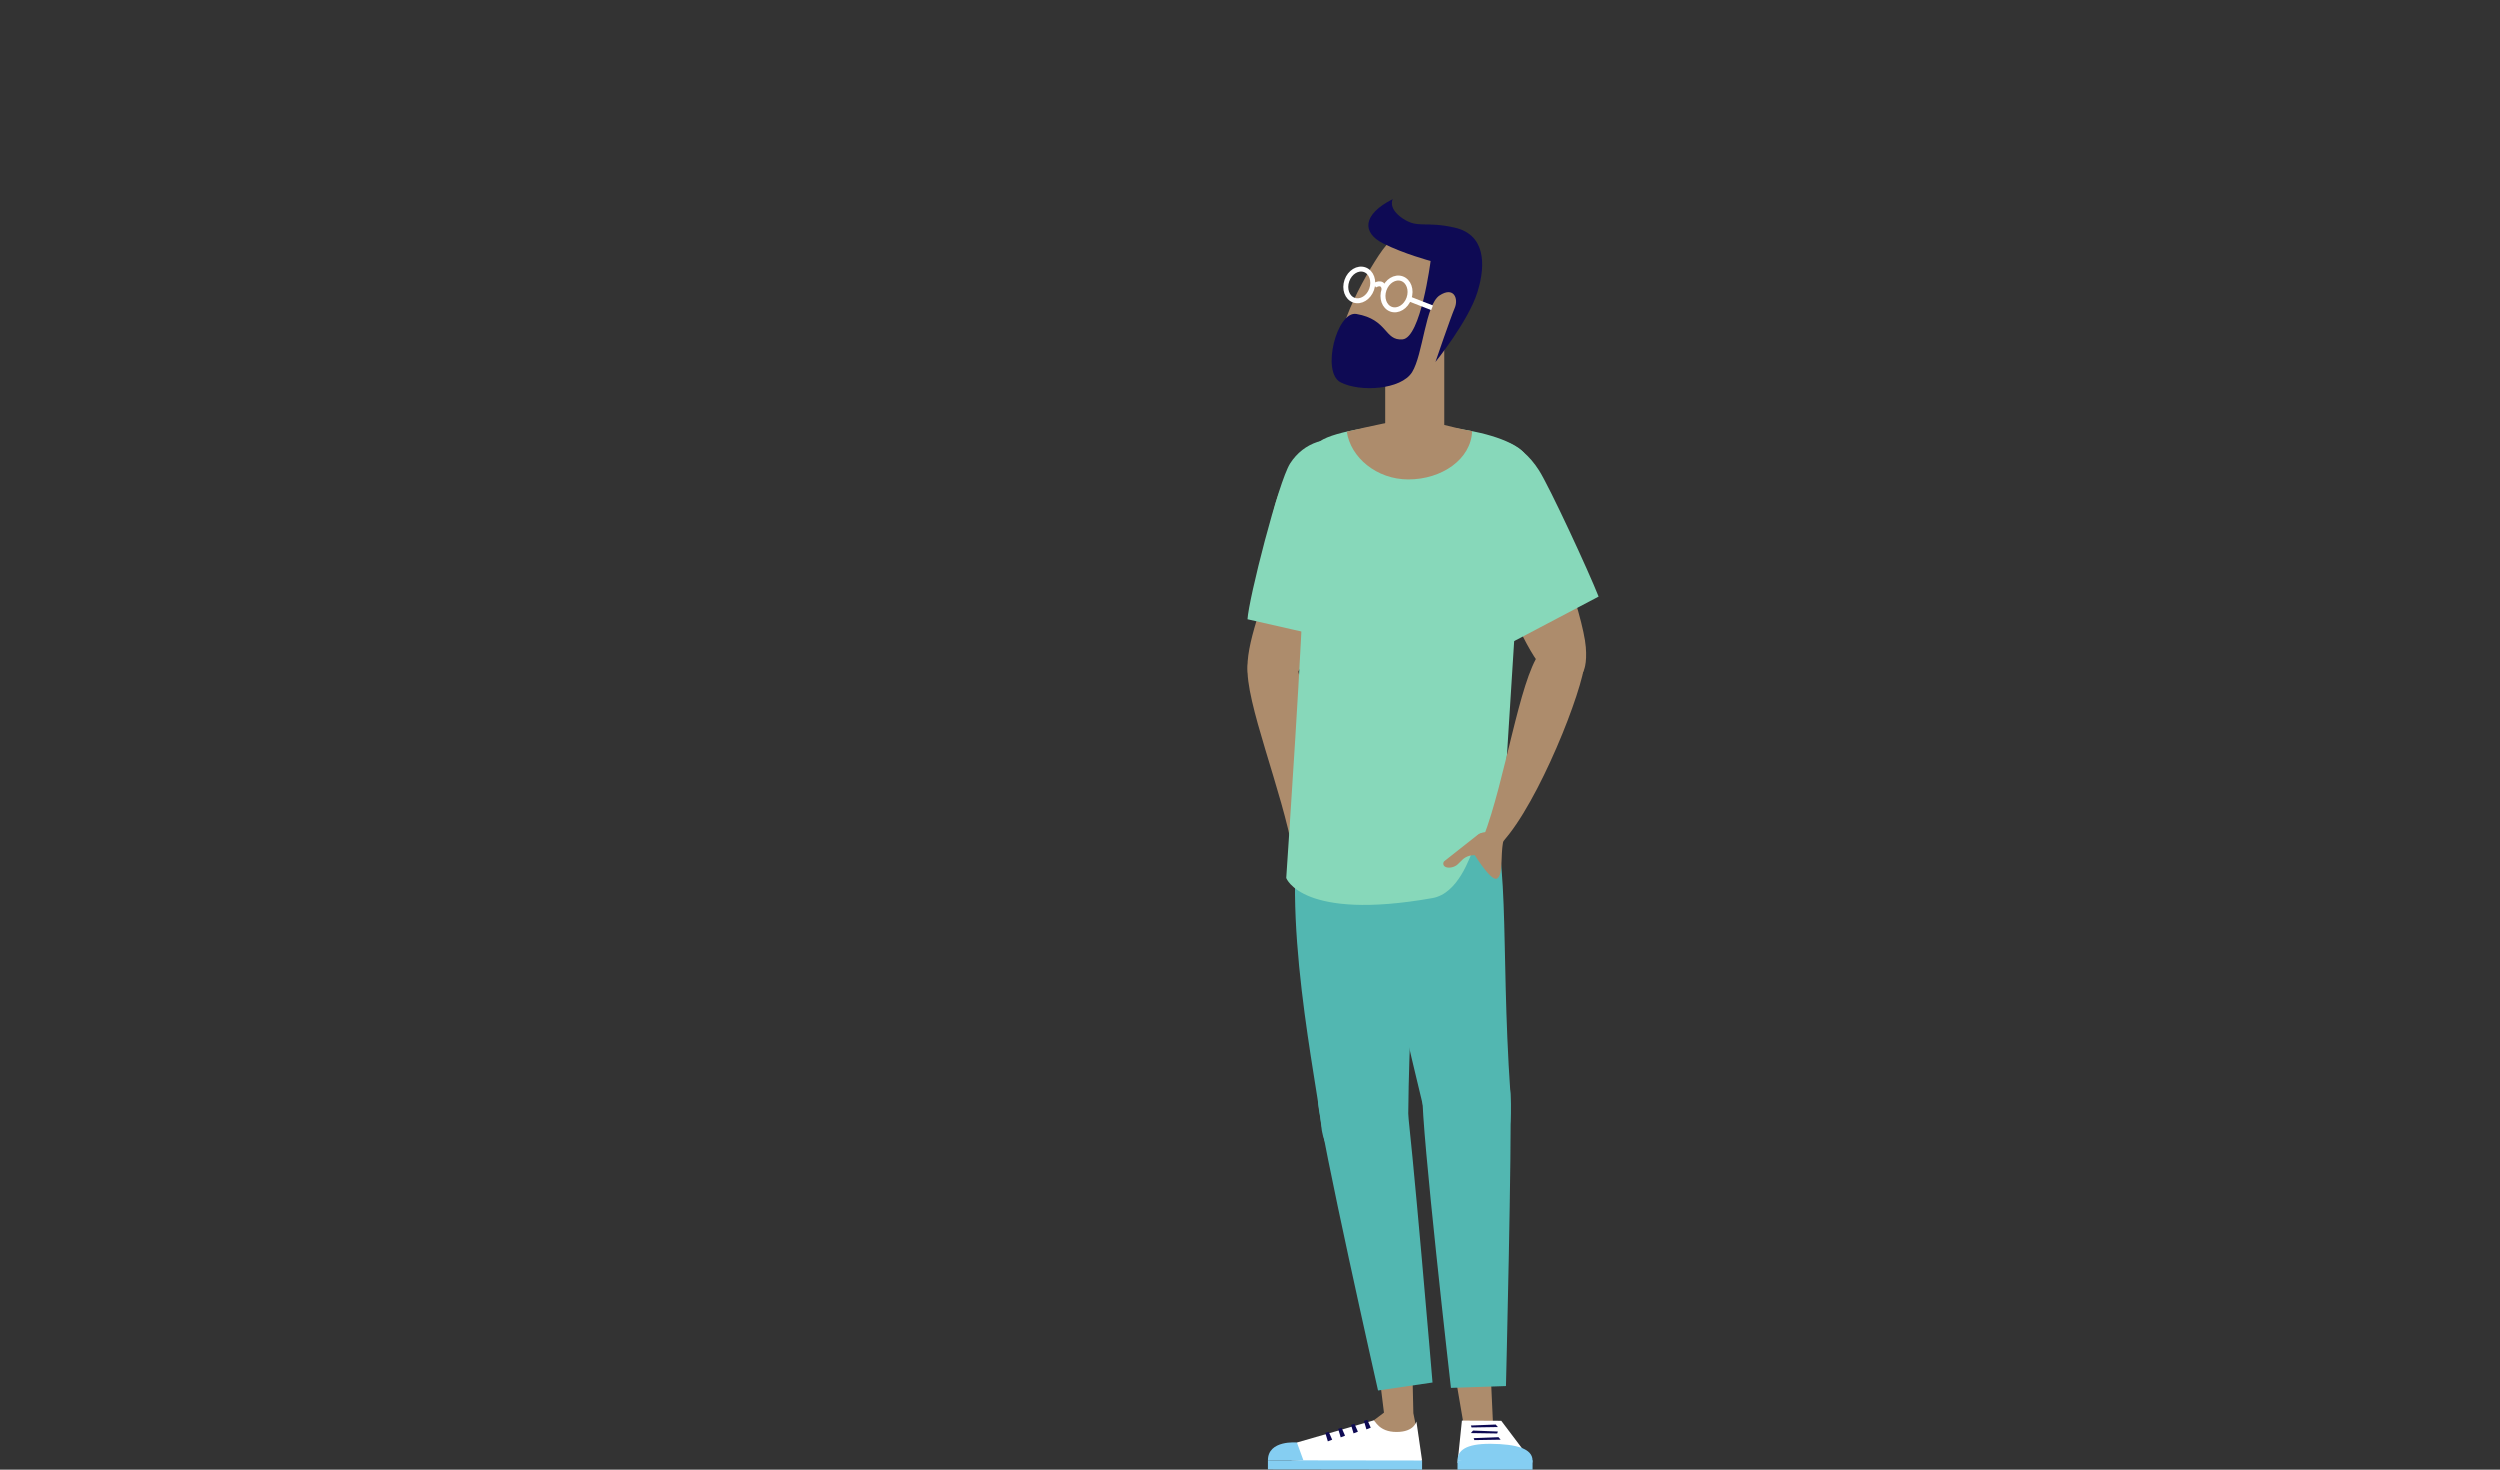 <svg id="Layer_1" data-name="Layer 1" xmlns="http://www.w3.org/2000/svg" viewBox="0 0 1920 1128.69"><rect x="0" y="0" width="1920" height="1128.69" fill="#333333" stroke="none"/><defs><style>.cls-1{fill:#ad8c6c;}.cls-2{fill:#87d8ba;}.cls-3{fill:#fff;}.cls-4{fill:#85cef2;}.cls-5{fill:#0e0a54;}.cls-6{fill:#52b7b1;}.cls-7,.cls-8{fill:none;stroke:#fff;stroke-miterlimit:10;stroke-width:3.81px;}.cls-8{fill-rule:evenodd;}</style></defs><path class="cls-1" d="M993.06,655c-7.74-46.2-37.29-117-34.82-143.83s22.18-24.7,31.32-15.28,24.93,100.2,19.27,146.39S993.06,655,993.06,655Z"/><path class="cls-1" d="M970.23,533c-17-6.65-14.44-28.12-2.9-63.58s.89-75.2,23.53-106.57,71.93-18.64,61.25,22.08-43.44,116.82-59,136.43S970.23,533,970.23,533Z"/><path class="cls-2" d="M990.8,356c-9,14.2-31.78,103.79-32.71,119.59l77.59,17.63c6.41-19.76,24.32-88.92,26.18-104.1C1068.53,334.59,1011.89,322.65,990.8,356Z"/><polygon class="cls-1" points="1051.68 994.36 1062.88 1084.92 1038.56 1103.16 1089.45 1105.32 1085.45 1085.32 1083.29 989.73 1051.68 994.36"/><path class="cls-3" d="M1092.16,1121.69l-4.36-30s-1.6,8.08-15.26,8.06c-14,0-16.44-9.27-17.7-8.85s-58.8,16.95-58.8,16.95l-4.22,13.7,86.47,5.89Z"/><rect class="cls-4" x="973.76" y="1121.6" width="118.39" height="7.01" transform="translate(1.58 -1.45) rotate(0.08)"/><path class="cls-4" d="M973.77,1121.52c0-15.8,22.27-13.68,22.27-13.68l5,13.72Z"/><polygon class="cls-5" points="1017.82 1100.43 1019.78 1106.97 1023.12 1105.67 1020.47 1099.67 1017.82 1100.43"/><polygon class="cls-5" points="1027.69 1097.36 1029.66 1103.9 1032.99 1102.6 1030.35 1096.6 1027.69 1097.36"/><polygon class="cls-5" points="1037.57 1094.29 1039.53 1100.83 1042.86 1099.53 1040.22 1093.53 1037.57 1094.29"/><polygon class="cls-5" points="1047.44 1091.22 1049.4 1097.76 1052.73 1096.46 1050.09 1090.46 1047.44 1091.22"/><path class="cls-6" d="M1077.36,602.81c-16.18-47.89-69.5-12.79-76.69,17.08-18.83,78.27,11.61,214.89,14,244.4,3.23,40.76,66,77.46,66.85-8.07C1082.64,735.33,1096.21,658.6,1077.36,602.81Z"/><path class="cls-6" d="M1079.33,838.31c5.21,37,20.84,223.46,20.84,223.46l-41.85,6.12s-44.44-196.69-46.13-222S1074.16,801.6,1079.33,838.31Z"/><polygon class="cls-1" points="1110.37 1014.07 1125.93 1104.88 1147.05 1102.8 1143.03 1015.17 1110.37 1014.07"/><polygon class="cls-3" points="1122.75 1091.02 1152.97 1091.16 1177.01 1123.04 1119.4 1123.46 1122.75 1091.02"/><rect class="cls-4" x="1119.36" y="1121.56" width="57.65" height="7.13"/><polygon class="cls-5" points="1130.17 1096.28 1150.37 1095.97 1148.69 1094.04 1129.63 1094.78 1130.17 1096.28"/><polygon class="cls-5" points="1132.31 1106 1152.51 1105.68 1150.84 1103.76 1131.78 1104.5 1132.31 1106"/><polygon class="cls-5" points="1149.83 1100.91 1129.63 1100.6 1131.3 1098.67 1150.37 1099.41 1149.83 1100.91"/><path class="cls-4" d="M1119.36,1121.56c.05-7.33,6-12.89,25.61-12.71s32,3.73,32,12.71-30.45,3.57-30.45,3.57Z"/><path class="cls-6" d="M1138.39,599.51c-19.87-46.44-70.28-7.15-75.12,23.21-12.67,79.54,28.34,213.27,33,242.5,6.39,40.38,69.59,60.17,63.74-25.16C1151.72,719.46,1161.53,653.59,1138.39,599.51Z"/><path class="cls-6" d="M1160,840.06c1.19,37.35-3.43,224.44-3.43,224.44l-42.25,1.4s-22.93-200.46-21.87-225.77S1158.81,803,1160,840.06Z"/><path class="cls-2" d="M1166.23,344c-14.5-10-41.87-14.93-63.67-16.92-5.21-.48-10.11-.8-14.42-1-18.18-.72-56.39,3.28-72,11.34-27.08,14-16.92,90.43-15.56,109.89S987.84,674.3,987.84,674.3s11.95,33.27,112.33,15.41c19.57-3.48,28.47-30.67,31.84-39,6.85-16.9,21.43-9,21.43-9l16.38-259.24C1170.48,365.49,1180.13,353.62,1166.23,344Z"/><path class="cls-1" d="M1209.2,521.4c-16.81,7.06-29.52-10.28-45.15-44.07s-50.27-55.17-55.09-93.77,39.55-63.88,59.37-26.87S1215.92,471.83,1217.9,497,1209.2,521.4,1209.2,521.4Z"/><path class="cls-1" d="M1139.23,643c16.82-43.65,27.46-119.84,43.17-141.49s31.53-9.51,34.58,3.36-29.5,98.91-57.78,135.5S1139.23,643,1139.23,643Z"/><path class="cls-2" d="M1106.63,382.38c2.09,16.75,41.23,100.29,50.51,113l70.58-37.2c-7.57-19.32-37.55-84-45.72-96.87C1152.67,315.19,1101.72,343.06,1106.63,382.38Z"/><polygon class="cls-1" points="1063.82 219.55 1109.19 228.8 1109.19 343.68 1063.82 343.68 1063.82 219.55"/><path class="cls-1" d="M1121,192.16c-26-28.49-46.14-20.34-62.21,4.08s-40.2,71.23-25.11,83.21,53.9,14.87,69.67-10.18S1135.71,208.25,1121,192.16Z"/><path class="cls-5" d="M1069.64,152.9c-23.71,12-23.46,25.94-7.48,34s36.54,13.53,36.54,13.53-7.5,59-21.55,60.21-11.07-15.31-35.44-19.51c-15-2.58-27.18,44.8-12.13,52.51s46.48,5.67,54.89-7.82,10.21-51.72,21.07-58.89,14.81,2.29,11.66,9.64S1102.41,278,1102.41,278s25.3-31.25,32.26-53.65,5.38-44.29-17.37-49.51-28.08.89-39.92-7S1069.64,152.9,1069.64,152.9Z"/><path class="cls-1" d="M1130.58,331.13c-15.54-2.63-33.46-8.82-45.49-8.82-11.53,0-32.75,5-50.76,9.22,2.88,19.8,22.91,36.67,47.25,36.67C1107.38,368.2,1129.79,352.65,1130.58,331.13Z"/><path class="cls-1" d="M1149.9,674.61c4.65-3.24,2.35-17.29,4.59-28.41-2.36-12-10.53-7.65-15.22-6.73a9.87,9.87,0,0,0-5.55,3.29l-5.67,6.54S1144.74,678.22,1149.9,674.61Z"/><path class="cls-1" d="M1142.44,639.92h0a8.07,8.07,0,0,1,4.12,11.61l-.45.77a7.86,7.86,0,0,1-7.2,3.93l-8.57.68a12.58,12.58,0,0,0-7.76,3.92l-2.9,2.81c-3,3-9,3.67-10.75,1.14h0a2.63,2.63,0,0,1,.6-3.64l25.37-20A7.83,7.83,0,0,1,1142.44,639.92Z"/><ellipse class="cls-7" cx="1072.54" cy="225.76" rx="12.45" ry="10.12" transform="translate(503.98 1162.8) rotate(-70.64)"/><ellipse class="cls-7" cx="1046.25" cy="215.54" rx="12.45" ry="10.12" transform="matrix(0.33, -0.94, 0.94, 0.33, 496.05, 1131.17)"/><path class="cls-8" d="M1055.69,219.21s6.24-4.22,7.41,2.88"/><line class="cls-7" x1="1081.97" y1="229.43" x2="1099.83" y2="236.38"/></svg>